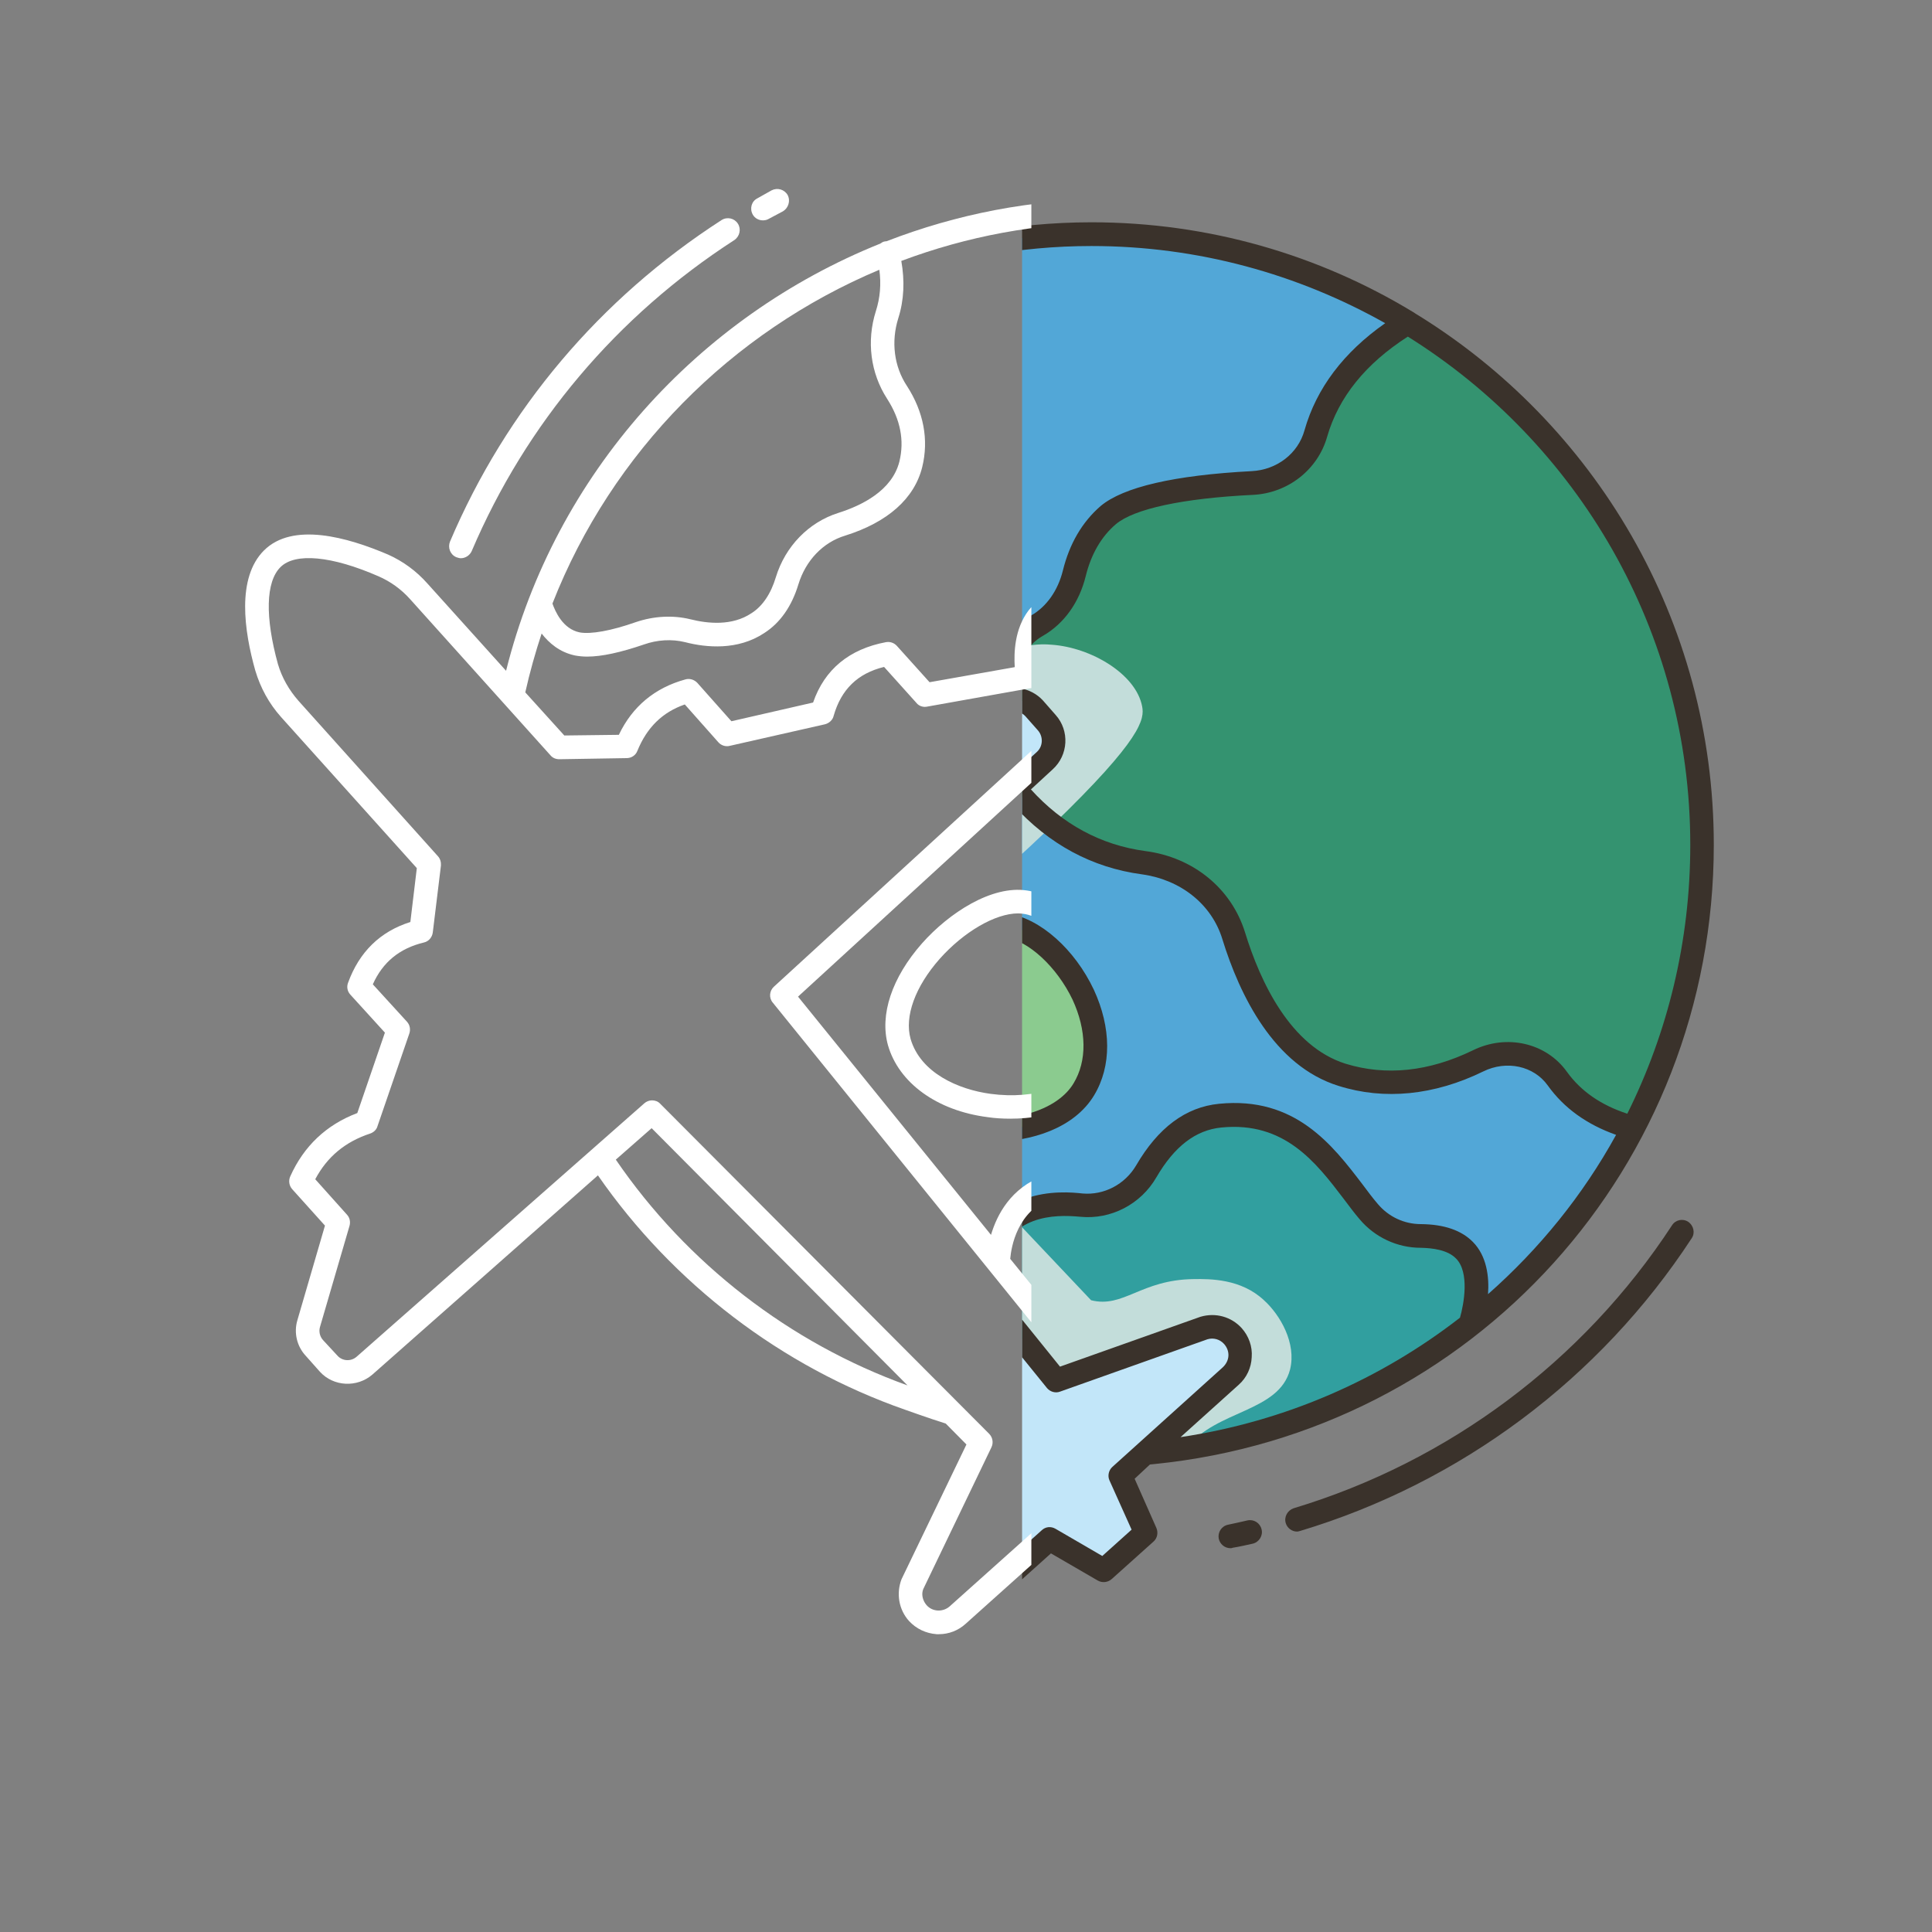 <?xml version="1.0" encoding="UTF-8"?>
<svg xmlns="http://www.w3.org/2000/svg" xmlns:xlink="http://www.w3.org/1999/xlink" width="35px" height="35px" viewBox="0 0 35 35" version="1.1">
<rect x="0" y="0" width="35" height="35" fill="#808080" stroke="none"/>
<defs>
<clipPath id="clip1">
  <path d="M 18.516 16.332 L 20 16.332 L 20 21 L 18.516 21 Z M 18.516 16.332 "/>
</clipPath>
<clipPath id="clip2">
  <path d="M 18.516 20 L 26.832 20 L 26.832 26.832 L 18.516 26.832 Z M 18.516 20 "/>
</clipPath>
<clipPath id="clip3">
  <path d="M 18.516 5.832 L 31 5.832 L 31 21 L 18.516 21 Z M 18.516 5.832 "/>
</clipPath>
<clipPath id="clip4">
  <path d="M 18.516 14 L 30 14 L 30 24 L 18.516 24 Z M 18.516 14 "/>
</clipPath>
<clipPath id="clip5">
  <path d="M 18.516 4 L 25.668 4 L 25.668 14 L 18.516 14 Z M 18.516 4 "/>
</clipPath>
<clipPath id="clip6">
  <path d="M 18.516 10 L 23 10 L 23 30 L 18.516 30 Z M 18.516 10 "/>
</clipPath>
<clipPath id="clip7">
  <path d="M 18.516 11 L 24 11 L 24 26.832 L 18.516 26.832 Z M 18.516 11 "/>
</clipPath>
<clipPath id="clip8">
  <path d="M 18.516 4 L 31.047 4 L 31.047 30.055 L 18.516 30.055 Z M 18.516 4 "/>
</clipPath>
<clipPath id="clip9">
  <path d="M 18.516 16.332 L 21 16.332 L 21 21 L 18.516 21 Z M 18.516 16.332 "/>
</clipPath>
<clipPath id="clip10">
  <path d="M 13 3.387 L 15 3.387 L 15 4 L 13 4 Z M 13 3.387 "/>
</clipPath>
<clipPath id="clip11">
  <path d="M 4.289 3.5 L 18.684 3.5 L 18.684 29.637 L 4.289 29.637 Z M 4.289 3.5 "/>
</clipPath>
<clipPath id="clip12">
  <path d="M 16 16 L 18.684 16 L 18.684 21 L 16 21 Z M 16 16 "/>
</clipPath>
</defs>
<g id="surface1">
<g clip-path="url(#clip1)" clip-rule="nonzero">
<path style=" stroke:none;fill-rule:nonzero;fill:rgb(54.51%,79.608%,56.078%);fill-opacity:1;" d="M 18.234 16.762 C 19.199 16.91 20.312 18.613 19.633 19.734 C 18.957 20.855 16.352 20.695 15.953 19.297 C 15.633 18.164 17.273 16.617 18.234 16.762 Z M 18.234 16.762 "/>
</g>
<g clip-path="url(#clip2)" clip-rule="nonzero">
<path style=" stroke:none;fill-rule:nonzero;fill:rgb(19.216%,62.353%,62.353%);fill-opacity:1;" d="M 26.641 23.973 C 26.641 23.977 26.641 23.977 26.641 23.977 C 25.207 25.109 23.488 25.898 21.605 26.215 C 21.57 26.223 21.531 26.227 21.496 26.23 C 21.297 26.27 21.09 26.289 20.887 26.309 L 20.742 26.332 L 22.297 24.93 C 22.406 24.828 22.469 24.688 22.469 24.547 C 22.469 24.426 22.422 24.305 22.336 24.203 C 22.203 24.062 22.004 24.004 21.816 24.059 L 19.137 25.012 L 17.746 23.297 C 17.746 23.297 17.746 22.871 17.977 22.48 C 18.078 22.312 18.215 22.156 18.41 22.035 C 18.48 21.992 18.559 21.953 18.645 21.922 C 19.004 21.785 19.383 21.812 19.594 21.828 C 20.062 21.875 20.531 21.633 20.766 21.223 C 21.02 20.785 21.434 20.281 22.102 20.211 C 23.605 20.062 24.203 21.242 24.797 21.949 C 25.027 22.227 25.375 22.391 25.738 22.391 C 26.016 22.395 26.336 22.445 26.531 22.648 C 26.926 23.051 26.66 23.906 26.641 23.973 Z M 26.641 23.973 "/>
</g>
<g clip-path="url(#clip3)" clip-rule="nonzero">
<path style=" stroke:none;fill-rule:nonzero;fill:rgb(20.392%,57.647%,43.922%);fill-opacity:1;" d="M 30.836 15.305 C 30.836 17.152 30.383 18.895 29.582 20.426 C 29.004 20.273 28.539 19.992 28.215 19.543 C 27.891 19.09 27.273 18.973 26.773 19.219 C 26.137 19.527 25.266 19.77 24.312 19.473 C 23.238 19.137 22.656 17.93 22.348 16.953 C 22.125 16.223 21.473 15.727 20.719 15.625 C 20.102 15.543 19.551 15.32 19.062 14.953 C 18.898 14.824 18.738 14.684 18.59 14.527 C 18.516 14.449 18.445 14.367 18.375 14.285 L 18.93 13.777 C 19.125 13.598 19.141 13.293 18.969 13.094 L 18.734 12.836 C 18.621 12.707 18.453 12.645 18.285 12.68 C 18.285 12.68 18.242 12.5 18.258 12.27 C 18.262 12.109 18.293 11.922 18.379 11.754 C 18.402 11.703 18.434 11.652 18.465 11.613 C 18.562 11.488 18.676 11.398 18.789 11.332 C 19.141 11.133 19.363 10.777 19.461 10.391 C 19.547 10.039 19.723 9.633 20.078 9.332 C 20.547 8.934 21.785 8.797 22.691 8.75 C 23.223 8.723 23.695 8.367 23.84 7.852 C 24.062 7.062 24.605 6.391 25.504 5.844 C 28.695 7.781 30.836 11.293 30.836 15.305 Z M 30.836 15.305 "/>
</g>
<g clip-path="url(#clip4)" clip-rule="nonzero">
<path style=" stroke:none;fill-rule:nonzero;fill:rgb(32.157%,65.49%,84.314%);fill-opacity:1;" d="M 28.215 19.543 C 27.891 19.09 27.273 18.973 26.773 19.219 C 26.137 19.527 25.266 19.77 24.312 19.473 C 23.238 19.137 22.656 17.93 22.348 16.953 C 22.125 16.223 21.473 15.727 20.719 15.625 C 20.102 15.543 19.551 15.32 19.062 14.953 C 18.898 14.824 18.738 14.684 18.59 14.527 C 18.516 14.449 18.445 14.367 18.375 14.285 L 13.828 18.453 L 17.746 23.297 C 17.746 23.297 17.746 22.871 17.977 22.48 C 18.078 22.312 18.215 22.156 18.41 22.035 C 18.48 21.992 18.559 21.953 18.645 21.922 C 19.004 21.785 19.383 21.812 19.594 21.828 C 20.062 21.875 20.531 21.633 20.766 21.223 C 21.02 20.785 21.434 20.281 22.102 20.211 C 23.605 20.062 24.203 21.242 24.797 21.949 C 25.027 22.227 25.375 22.391 25.738 22.391 C 26.016 22.395 26.336 22.445 26.531 22.648 C 26.926 23.051 26.66 23.906 26.641 23.973 C 27.855 23.016 28.855 21.805 29.582 20.426 C 29.004 20.273 28.539 19.992 28.215 19.543 Z M 19.633 19.734 C 19.203 20.449 17.992 20.641 17.062 20.324 C 16.535 20.148 16.102 19.805 15.953 19.297 C 15.949 19.281 15.945 19.27 15.945 19.254 C 15.672 18.129 17.285 16.617 18.234 16.762 C 19.199 16.91 20.312 18.613 19.633 19.734 Z M 19.633 19.734 "/>
</g>
<g clip-path="url(#clip5)" clip-rule="nonzero">
<path style=" stroke:none;fill-rule:nonzero;fill:rgb(32.157%,65.49%,84.314%);fill-opacity:1;" d="M 25.504 5.844 C 24.605 6.391 24.062 7.062 23.84 7.852 C 23.695 8.367 23.223 8.723 22.691 8.75 C 21.785 8.797 20.547 8.934 20.078 9.332 C 19.723 9.633 19.547 10.039 19.461 10.391 C 19.363 10.777 19.141 11.133 18.789 11.332 C 18.676 11.398 18.562 11.488 18.465 11.613 C 18.434 11.652 18.402 11.703 18.379 11.754 C 18.293 11.922 18.262 12.109 18.258 12.27 C 18.242 12.5 18.285 12.68 18.285 12.68 L 16.422 13.012 L 15.75 12.262 C 15.133 12.379 14.73 12.723 14.562 13.328 L 12.832 13.723 L 12.133 12.934 C 11.59 13.082 11.219 13.426 11.012 13.941 L 9.789 13.957 L 8.945 13.02 C 9 12.754 9.062 12.496 9.141 12.246 C 9.227 11.934 9.328 11.633 9.441 11.34 C 9.453 11.383 9.598 11.957 10.09 12.07 C 10.102 12.078 10.113 12.082 10.121 12.082 C 10.426 12.145 10.902 12.016 11.25 11.895 C 11.531 11.793 11.832 11.777 12.121 11.848 C 12.465 11.93 12.977 11.98 13.395 11.711 C 13.676 11.523 13.832 11.23 13.922 10.938 C 14.07 10.453 14.43 10.066 14.91 9.91 C 15.43 9.754 16.008 9.438 16.16 8.832 C 16.289 8.312 16.129 7.859 15.91 7.527 C 15.641 7.105 15.582 6.598 15.73 6.121 C 15.852 5.758 15.844 5.383 15.742 5 C 16.988 4.508 18.352 4.238 19.77 4.238 C 21.871 4.238 23.828 4.828 25.504 5.844 Z M 25.504 5.844 "/>
</g>
<g clip-path="url(#clip6)" clip-rule="nonzero">
<path style=" stroke:none;fill-rule:nonzero;fill:rgb(76.078%,90.196%,97.647%);fill-opacity:1;" d="M 16.906 26.016 L 11.469 20.566 L 10.535 21.391 L 6.262 25.16 C 6.074 25.324 5.789 25.312 5.613 25.125 L 5.355 24.836 C 5.246 24.719 5.211 24.551 5.25 24.395 L 5.789 22.566 L 5.113 21.82 C 5.352 21.297 5.738 20.938 6.297 20.75 L 6.879 19.07 L 6.168 18.297 C 6.359 17.777 6.719 17.426 7.293 17.285 L 7.438 16.074 L 4.914 13.262 C 4.719 13.047 4.574 12.789 4.492 12.508 C 4.328 11.934 4.152 10.984 4.59 10.539 C 5.051 10.086 6.051 10.422 6.609 10.664 C 6.855 10.773 7.07 10.934 7.25 11.133 L 8.945 13.02 L 9.789 13.957 L 11.012 13.941 C 11.219 13.426 11.59 13.082 12.133 12.934 L 12.832 13.723 L 14.562 13.328 C 14.73 12.723 15.133 12.379 15.75 12.262 L 16.422 13.012 L 18.285 12.68 C 18.453 12.645 18.621 12.707 18.734 12.836 L 18.969 13.094 C 19.141 13.293 19.125 13.598 18.93 13.777 L 18.375 14.285 L 13.828 18.453 L 17.746 23.297 L 19.137 25.012 L 21.816 24.059 C 22.004 24.004 22.203 24.062 22.336 24.203 C 22.422 24.305 22.469 24.426 22.469 24.547 C 22.469 24.688 22.406 24.828 22.297 24.93 L 20.742 26.332 L 20.293 26.727 L 20.754 27.766 L 20.375 28.109 L 19.996 28.445 L 19.012 27.883 L 17.012 29.68 C 16.797 29.867 16.477 29.852 16.289 29.641 C 16.203 29.543 16.156 29.422 16.156 29.297 C 16.156 29.234 16.168 29.168 16.191 29.105 L 17.43 26.547 Z M 16.906 26.016 "/>
</g>
<g clip-path="url(#clip7)" clip-rule="nonzero">
<path style=" stroke:none;fill-rule:nonzero;fill:rgb(76.471%,86.667%,85.49%);fill-opacity:1;" d="M 22.898 23.555 C 22.48 23.164 21.922 23.168 21.621 23.172 C 20.668 23.184 20.352 23.703 19.766 23.555 L 15.066 18.586 C 14.988 18.191 15.828 17.875 16.488 17.277 C 17.492 16.375 18.074 15.895 18.945 15.066 C 18.984 15.023 19.023 14.988 19.062 14.953 C 20.699 13.375 20.734 13.023 20.691 12.797 C 20.578 12.207 19.762 11.73 19.055 11.68 C 18.809 11.656 18.586 11.695 18.379 11.754 C 17.719 11.941 17.258 12.391 16.816 12.141 C 16.812 12.141 16.809 12.137 16.805 12.137 C 15.941 11.641 14.855 11.793 14.223 12.559 L 14.004 12.824 L 14 12.828 C 13.527 13.145 12.902 13.09 12.492 12.695 L 12.27 12.48 C 11.945 12.172 11.449 12.137 11.082 12.387 C 10.77 12.609 10.754 12.75 10.645 12.77 C 10.473 12.801 10.285 12.496 10.09 12.07 C 9.598 11.957 9.453 11.383 9.441 11.34 C 9.328 11.633 9.227 11.934 9.141 12.246 C 9.062 12.496 9 12.754 8.945 13.02 L 9.789 13.957 L 11.012 13.941 C 11.219 13.426 11.59 13.082 12.133 12.934 L 12.832 13.723 L 14.562 13.328 C 14.73 12.723 15.133 12.379 15.75 12.262 L 16.422 13.012 L 18.285 12.68 C 18.453 12.645 18.621 12.707 18.734 12.836 L 18.969 13.094 C 19.141 13.293 19.125 13.598 18.93 13.777 L 18.375 14.285 L 13.828 18.453 L 17.746 23.297 L 19.137 25.012 L 21.816 24.059 C 22.004 24.004 22.203 24.062 22.336 24.203 C 22.422 24.305 22.469 24.426 22.469 24.547 C 22.469 24.688 22.406 24.828 22.297 24.93 L 20.742 26.332 L 20.887 26.309 C 21.09 26.289 21.297 26.27 21.496 26.23 C 22.039 25.539 23.168 25.586 23.371 24.809 C 23.488 24.336 23.195 23.824 22.898 23.555 Z M 22.898 23.555 "/>
</g>
<path style=" stroke:none;fill-rule:nonzero;fill:rgb(22.745%,19.608%,16.863%);fill-opacity:1;" d="M 22.602 27.543 C 22.48 27.57 22.367 27.598 22.25 27.621 C 22.129 27.645 22.059 27.758 22.078 27.871 C 22.098 27.973 22.188 28.047 22.289 28.047 C 22.305 28.047 22.316 28.047 22.332 28.039 C 22.453 28.02 22.57 27.992 22.695 27.965 C 22.809 27.938 22.883 27.82 22.855 27.707 C 22.828 27.59 22.715 27.52 22.602 27.543 Z M 22.602 27.543 "/>
<path style=" stroke:none;fill-rule:nonzero;fill:rgb(22.745%,19.608%,16.863%);fill-opacity:1;" d="M 30.582 22.133 C 30.484 22.07 30.352 22.098 30.289 22.199 C 28.68 24.66 26.246 26.477 23.434 27.324 C 23.324 27.363 23.258 27.48 23.293 27.594 C 23.32 27.684 23.406 27.746 23.496 27.746 C 23.516 27.746 23.539 27.738 23.555 27.734 C 26.465 26.859 28.984 24.977 30.648 22.43 C 30.711 22.336 30.684 22.203 30.582 22.133 Z M 30.582 22.133 "/>
<g clip-path="url(#clip8)" clip-rule="nonzero">
<path style=" stroke:none;fill-rule:nonzero;fill:rgb(22.745%,19.608%,16.863%);fill-opacity:1;" d="M 20.555 26.789 L 20.832 26.531 L 20.91 26.523 C 26.691 25.945 31.047 21.121 31.047 15.305 C 31.047 11.234 28.879 7.66 25.641 5.68 C 25.625 5.668 25.613 5.66 25.598 5.652 C 23.898 4.621 21.902 4.027 19.773 4.027 C 18.355 4.027 16.988 4.297 15.723 4.789 C 15.711 4.789 15.695 4.789 15.688 4.793 C 15.656 4.797 15.633 4.816 15.609 4.836 C 12.305 6.156 9.719 9 8.832 12.574 L 7.41 10.992 C 7.207 10.766 6.965 10.586 6.695 10.469 C 5.953 10.145 4.957 9.871 4.438 10.391 C 3.941 10.887 4.082 11.848 4.289 12.562 C 4.375 12.879 4.535 13.16 4.754 13.406 L 7.215 16.145 L 7.098 17.117 C 6.551 17.289 6.172 17.664 5.965 18.223 C 5.938 18.297 5.957 18.379 6.008 18.438 L 6.633 19.125 L 6.133 20.586 C 5.574 20.793 5.168 21.184 4.918 21.734 C 4.887 21.812 4.898 21.902 4.953 21.965 L 5.547 22.621 L 5.051 24.336 C 4.98 24.562 5.039 24.809 5.195 24.984 L 5.461 25.27 C 5.707 25.539 6.129 25.562 6.402 25.32 L 10.496 21.711 C 11.852 23.676 13.82 25.176 16.059 25.953 C 16.078 25.961 16.461 26.105 16.793 26.207 L 17.172 26.586 L 15.996 29.031 C 15.891 29.285 15.945 29.57 16.129 29.781 C 16.258 29.926 16.434 30.008 16.629 30.023 C 16.645 30.023 16.656 30.023 16.672 30.023 C 16.848 30.023 17.016 29.961 17.152 29.836 L 19.039 28.141 L 19.887 28.633 C 19.969 28.68 20.07 28.668 20.141 28.605 L 20.898 27.926 C 20.969 27.863 20.984 27.762 20.949 27.68 Z M 22.496 24.062 C 22.309 23.855 22.023 23.773 21.746 23.855 L 19.203 24.758 L 17.965 23.223 C 17.984 23.008 18.086 22.359 18.719 22.121 C 19.012 22.012 19.328 22.02 19.57 22.043 C 20.125 22.098 20.668 21.816 20.949 21.328 C 21.277 20.766 21.66 20.473 22.125 20.426 C 23.27 20.312 23.84 21.059 24.34 21.715 C 24.441 21.848 24.535 21.977 24.633 22.09 C 24.906 22.414 25.312 22.605 25.738 22.605 C 25.945 22.609 26.227 22.641 26.379 22.801 C 26.625 23.051 26.52 23.625 26.449 23.871 C 25.016 24.984 23.293 25.75 21.387 26.035 L 22.441 25.086 C 22.586 24.957 22.668 24.777 22.676 24.586 C 22.691 24.391 22.621 24.203 22.496 24.062 Z M 26.957 23.445 C 26.98 23.129 26.934 22.754 26.684 22.5 C 26.477 22.289 26.164 22.18 25.742 22.176 C 25.438 22.176 25.156 22.043 24.961 21.812 C 24.867 21.703 24.777 21.582 24.684 21.457 C 24.141 20.746 23.465 19.859 22.086 19.996 C 21.477 20.055 20.977 20.434 20.582 21.113 C 20.379 21.457 20 21.656 19.609 21.621 C 19.441 21.602 18.996 21.559 18.566 21.719 C 17.973 21.941 17.723 22.422 17.613 22.789 L 14.117 18.469 L 18.359 14.586 C 19 15.293 19.781 15.719 20.691 15.84 C 21.391 15.938 21.953 16.383 22.145 17.016 C 22.457 18.027 23.078 19.309 24.25 19.672 C 25.078 19.934 25.984 19.844 26.871 19.41 C 27.293 19.203 27.785 19.309 28.039 19.664 C 28.332 20.074 28.746 20.371 29.277 20.559 C 28.676 21.652 27.887 22.625 26.957 23.445 Z M 30.621 15.305 C 30.621 17.055 30.211 18.707 29.48 20.176 C 29.004 20.02 28.641 19.77 28.387 19.418 C 28.012 18.891 27.293 18.727 26.684 19.027 C 25.887 19.414 25.109 19.496 24.375 19.27 C 23.383 18.957 22.836 17.805 22.555 16.891 C 22.309 16.098 21.621 15.531 20.75 15.418 C 19.941 15.309 19.246 14.93 18.676 14.301 L 19.07 13.938 C 19.355 13.68 19.379 13.238 19.125 12.953 L 18.895 12.691 C 18.785 12.57 18.633 12.492 18.469 12.465 C 18.457 12.273 18.465 11.957 18.641 11.738 C 18.703 11.652 18.789 11.578 18.898 11.516 C 19.277 11.297 19.551 10.914 19.668 10.441 C 19.766 10.039 19.953 9.719 20.215 9.496 C 20.543 9.219 21.422 9.027 22.699 8.965 C 23.332 8.934 23.875 8.508 24.043 7.91 C 24.25 7.195 24.738 6.59 25.504 6.098 C 28.574 8.016 30.621 11.426 30.621 15.305 Z M 15.586 5.305 C 15.621 5.562 15.605 5.812 15.531 6.051 C 15.359 6.598 15.43 7.18 15.73 7.641 C 15.973 8.016 16.047 8.398 15.953 8.781 C 15.824 9.305 15.281 9.574 14.848 9.711 C 14.309 9.879 13.887 10.312 13.719 10.879 C 13.625 11.18 13.477 11.402 13.273 11.531 C 12.926 11.758 12.484 11.715 12.172 11.641 C 11.848 11.562 11.508 11.578 11.184 11.688 C 10.727 11.848 10.367 11.914 10.164 11.871 C 9.852 11.812 9.711 11.484 9.672 11.348 C 10.746 8.605 12.914 6.43 15.586 5.305 Z M 9.477 11.895 C 9.602 12.066 9.797 12.234 10.082 12.289 C 10.145 12.305 10.219 12.312 10.301 12.312 C 10.562 12.312 10.906 12.242 11.324 12.094 C 11.57 12.008 11.828 11.996 12.066 12.055 C 12.461 12.152 13.023 12.199 13.508 11.891 C 13.797 11.703 14.004 11.402 14.129 11 C 14.254 10.574 14.574 10.246 14.977 10.117 C 15.746 9.879 16.227 9.453 16.371 8.883 C 16.488 8.391 16.391 7.879 16.094 7.41 C 15.859 7.055 15.805 6.602 15.938 6.184 C 16.043 5.852 16.055 5.504 15.988 5.145 C 17.176 4.699 18.453 4.457 19.773 4.457 C 21.707 4.457 23.52 4.969 25.094 5.855 C 24.34 6.383 23.848 7.035 23.633 7.793 C 23.516 8.219 23.129 8.512 22.676 8.535 C 21.27 8.609 20.348 8.824 19.938 9.168 C 19.605 9.457 19.375 9.848 19.254 10.34 C 19.164 10.699 18.961 10.988 18.684 11.148 C 18.531 11.234 18.398 11.348 18.297 11.48 C 18.043 11.812 18.023 12.246 18.047 12.5 L 16.5 12.777 L 15.91 12.117 C 15.859 12.062 15.785 12.039 15.711 12.055 C 15.043 12.176 14.602 12.547 14.391 13.148 L 12.906 13.484 L 12.289 12.793 C 12.242 12.734 12.156 12.707 12.078 12.727 C 11.52 12.879 11.117 13.215 10.867 13.73 L 9.883 13.746 L 9.18 12.961 C 9.262 12.598 9.355 12.242 9.477 11.895 Z M 10.82 21.43 L 11.461 20.859 L 16.105 25.516 C 13.973 24.75 12.105 23.305 10.82 21.43 Z M 19.969 28.188 L 19.121 27.695 C 19.039 27.648 18.941 27.656 18.871 27.723 L 16.867 29.523 C 16.809 29.57 16.73 29.598 16.652 29.594 C 16.574 29.59 16.5 29.555 16.445 29.496 C 16.371 29.414 16.352 29.293 16.387 29.203 L 17.625 26.637 C 17.664 26.555 17.645 26.453 17.582 26.391 L 11.625 20.41 C 11.578 20.371 11.523 20.352 11.469 20.352 C 11.422 20.352 11.371 20.371 11.328 20.402 L 6.121 24.996 C 6.02 25.086 5.867 25.078 5.773 24.977 L 5.516 24.695 C 5.457 24.633 5.434 24.539 5.461 24.457 L 5.992 22.625 C 6.012 22.555 5.996 22.477 5.949 22.422 L 5.367 21.785 C 5.586 21.375 5.914 21.105 6.367 20.953 C 6.43 20.93 6.48 20.883 6.504 20.816 L 7.078 19.145 C 7.105 19.066 7.086 18.988 7.031 18.93 L 6.418 18.25 C 6.594 17.852 6.898 17.602 7.344 17.496 C 7.43 17.473 7.492 17.398 7.5 17.312 L 7.652 16.102 C 7.656 16.043 7.637 15.977 7.598 15.934 L 5.074 13.121 C 4.895 12.926 4.773 12.699 4.699 12.449 C 4.457 11.602 4.477 10.961 4.746 10.691 C 5.008 10.426 5.676 10.492 6.523 10.859 C 6.734 10.957 6.926 11.094 7.09 11.273 L 9.629 14.105 C 9.672 14.148 9.73 14.172 9.793 14.172 L 11.016 14.156 C 11.102 14.156 11.176 14.102 11.211 14.023 C 11.379 13.598 11.664 13.32 12.062 13.18 L 12.672 13.863 C 12.723 13.922 12.805 13.945 12.879 13.93 L 14.605 13.539 C 14.684 13.52 14.742 13.461 14.766 13.383 C 14.898 12.91 15.199 12.617 15.672 12.496 L 16.262 13.152 C 16.312 13.207 16.383 13.234 16.457 13.219 L 18.32 12.887 C 18.41 12.871 18.512 12.906 18.574 12.973 L 18.805 13.234 C 18.902 13.348 18.895 13.52 18.785 13.621 L 13.68 18.293 C 13.598 18.371 13.59 18.496 13.656 18.586 L 18.969 25.148 C 19.027 25.215 19.121 25.242 19.203 25.211 L 21.875 24.262 C 21.984 24.23 22.098 24.262 22.176 24.348 C 22.23 24.41 22.258 24.484 22.254 24.562 C 22.25 24.641 22.211 24.715 22.152 24.77 L 20.152 26.574 C 20.086 26.633 20.062 26.734 20.098 26.816 L 20.5 27.711 Z M 19.969 28.188 "/>
</g>
<g clip-path="url(#clip9)" clip-rule="nonzero">
<path style=" stroke:none;fill-rule:nonzero;fill:rgb(22.745%,19.608%,16.863%);fill-opacity:1;" d="M 18.27 16.551 C 17.625 16.453 16.848 16.957 16.367 17.508 C 15.812 18.129 15.59 18.797 15.75 19.355 C 15.941 20.039 16.633 20.535 17.551 20.656 C 17.688 20.676 17.824 20.684 17.965 20.684 C 18.684 20.684 19.461 20.438 19.82 19.844 C 20.141 19.312 20.133 18.617 19.816 17.93 C 19.469 17.195 18.848 16.645 18.27 16.551 Z M 19.449 19.625 C 19.172 20.09 18.41 20.344 17.609 20.234 C 17.023 20.156 16.332 19.855 16.16 19.242 C 16.047 18.832 16.242 18.293 16.684 17.793 C 17.121 17.301 17.695 16.965 18.102 16.965 C 18.137 16.965 18.172 16.973 18.203 16.977 C 18.633 17.039 19.148 17.52 19.43 18.109 C 19.688 18.668 19.695 19.219 19.449 19.625 Z M 19.449 19.625 "/>
</g>
<g clip-path="url(#clip10)" clip-rule="nonzero">
<path style=" stroke:none;fill-rule:nonzero;fill:rgb(100%,100%,100%);fill-opacity:1;" d="M 13.82 3.992 C 13.859 3.992 13.895 3.984 13.926 3.965 C 14.016 3.918 14.094 3.875 14.184 3.828 C 14.281 3.77 14.324 3.641 14.27 3.535 C 14.211 3.43 14.082 3.395 13.977 3.449 C 13.891 3.496 13.805 3.547 13.719 3.594 C 13.613 3.648 13.578 3.781 13.637 3.887 C 13.676 3.957 13.75 3.992 13.82 3.992 Z M 13.82 3.992 "/>
</g>
<path style=" stroke:none;fill-rule:nonzero;fill:rgb(100%,100%,100%);fill-opacity:1;" d="M 8.266 10.094 C 8.293 10.102 8.32 10.113 8.348 10.113 C 8.43 10.113 8.512 10.062 8.547 9.98 C 9.531 7.672 11.176 5.723 13.305 4.348 C 13.402 4.281 13.43 4.148 13.367 4.051 C 13.305 3.953 13.172 3.922 13.07 3.988 C 10.867 5.41 9.168 7.422 8.152 9.812 C 8.109 9.922 8.156 10.047 8.266 10.094 Z M 8.266 10.094 "/>
<g clip-path="url(#clip11)" clip-rule="nonzero">
<path style=" stroke:none;fill-rule:nonzero;fill:rgb(100%,100%,100%);fill-opacity:1;" d="M 20.891 26.367 L 21.172 26.113 L 21.246 26.105 C 27.027 25.523 31.387 20.703 31.387 14.883 C 31.387 10.812 29.223 7.242 25.977 5.258 C 25.969 5.25 25.949 5.242 25.938 5.23 C 24.234 4.203 22.238 3.609 20.109 3.609 C 18.695 3.609 17.328 3.879 16.059 4.371 C 16.047 4.371 16.039 4.371 16.023 4.375 C 15.996 4.379 15.969 4.398 15.945 4.414 C 12.648 5.738 10.059 8.582 9.168 12.152 L 7.746 10.574 C 7.543 10.344 7.301 10.168 7.031 10.047 C 6.289 9.73 5.301 9.453 4.781 9.973 C 4.285 10.469 4.422 11.43 4.625 12.148 C 4.719 12.461 4.871 12.742 5.09 12.988 L 7.551 15.727 L 7.434 16.703 C 6.887 16.875 6.508 17.246 6.305 17.805 C 6.277 17.879 6.293 17.961 6.348 18.02 L 6.973 18.707 L 6.473 20.164 C 5.914 20.375 5.504 20.762 5.258 21.312 C 5.223 21.391 5.238 21.484 5.297 21.547 L 5.887 22.203 L 5.387 23.918 C 5.32 24.145 5.379 24.391 5.539 24.562 L 5.797 24.852 C 6.043 25.121 6.469 25.141 6.746 24.902 L 10.832 21.293 C 12.191 23.254 14.16 24.758 16.398 25.539 C 16.414 25.543 16.797 25.684 17.133 25.789 L 17.508 26.168 L 16.332 28.609 C 16.234 28.867 16.281 29.156 16.465 29.363 C 16.598 29.508 16.773 29.59 16.969 29.605 C 16.98 29.605 16.992 29.605 17.008 29.605 C 17.188 29.605 17.359 29.539 17.492 29.418 L 19.383 27.723 L 20.23 28.215 C 20.309 28.258 20.406 28.25 20.48 28.188 L 21.238 27.508 C 21.305 27.445 21.328 27.348 21.289 27.262 Z M 22.832 23.645 C 22.645 23.438 22.363 23.355 22.086 23.438 L 19.547 24.34 L 18.301 22.805 C 18.32 22.59 18.426 21.938 19.055 21.703 C 19.355 21.594 19.664 21.602 19.906 21.625 C 20.469 21.68 21.008 21.395 21.293 20.91 C 21.617 20.348 22 20.051 22.461 20.008 C 23.605 19.891 24.176 20.641 24.68 21.297 C 24.777 21.43 24.875 21.555 24.969 21.668 C 25.246 21.992 25.648 22.184 26.078 22.184 C 26.285 22.188 26.562 22.223 26.715 22.379 C 26.965 22.633 26.859 23.207 26.789 23.453 C 25.355 24.566 23.629 25.328 21.73 25.617 L 22.777 24.668 C 22.922 24.535 23.008 24.359 23.02 24.168 C 23.027 23.973 22.961 23.789 22.832 23.645 Z M 27.293 23.027 C 27.316 22.715 27.273 22.336 27.023 22.078 C 26.82 21.871 26.5 21.762 26.082 21.762 C 25.781 21.758 25.492 21.625 25.297 21.391 C 25.207 21.281 25.117 21.164 25.02 21.035 C 24.477 20.324 23.805 19.441 22.422 19.578 C 21.82 19.637 21.312 20.016 20.918 20.695 C 20.723 21.039 20.34 21.238 19.945 21.199 C 19.777 21.184 19.332 21.141 18.902 21.301 C 18.312 21.523 18.062 22.004 17.953 22.371 L 14.457 18.055 L 18.699 14.168 C 19.336 14.875 20.121 15.297 21.031 15.422 C 21.734 15.516 22.289 15.969 22.484 16.598 C 22.797 17.609 23.414 18.891 24.586 19.258 C 25.414 19.516 26.324 19.422 27.207 18.988 C 27.629 18.785 28.129 18.891 28.379 19.246 C 28.668 19.656 29.086 19.953 29.613 20.137 C 29.012 21.23 28.227 22.207 27.293 23.027 Z M 30.957 14.883 C 30.957 16.633 30.551 18.289 29.816 19.754 C 29.34 19.602 28.98 19.355 28.73 19 C 28.352 18.469 27.637 18.305 27.02 18.605 C 26.223 18.996 25.449 19.078 24.715 18.848 C 23.719 18.539 23.18 17.387 22.891 16.469 C 22.648 15.676 21.957 15.117 21.086 14.996 C 20.281 14.887 19.582 14.512 19.012 13.883 L 19.41 13.516 C 19.691 13.262 19.715 12.82 19.465 12.531 L 19.234 12.273 C 19.121 12.148 18.973 12.07 18.812 12.043 C 18.797 11.852 18.809 11.543 18.977 11.32 C 19.039 11.234 19.133 11.16 19.234 11.098 C 19.613 10.879 19.887 10.5 20.008 10.02 C 20.105 9.621 20.289 9.301 20.555 9.078 C 20.883 8.801 21.766 8.609 23.039 8.547 C 23.676 8.512 24.211 8.09 24.387 7.492 C 24.586 6.777 25.078 6.172 25.84 5.68 C 28.91 7.598 30.957 11.004 30.957 14.883 Z M 15.93 4.887 C 15.965 5.145 15.945 5.395 15.867 5.637 C 15.695 6.18 15.77 6.758 16.07 7.223 C 16.312 7.598 16.387 7.98 16.293 8.363 C 16.16 8.887 15.617 9.156 15.184 9.293 C 14.652 9.461 14.227 9.895 14.055 10.457 C 13.965 10.758 13.812 10.984 13.613 11.109 C 13.262 11.344 12.82 11.297 12.508 11.219 C 12.191 11.141 11.844 11.16 11.52 11.27 C 11.066 11.43 10.703 11.492 10.504 11.457 C 10.191 11.395 10.055 11.066 10.008 10.934 C 11.086 8.184 13.254 6.012 15.93 4.887 Z M 9.812 11.477 C 9.945 11.648 10.137 11.816 10.418 11.875 C 10.484 11.887 10.555 11.895 10.637 11.895 C 10.902 11.895 11.242 11.82 11.664 11.676 C 11.906 11.59 12.168 11.574 12.41 11.633 C 12.797 11.734 13.367 11.785 13.844 11.469 C 14.133 11.285 14.344 10.984 14.465 10.582 C 14.598 10.152 14.91 9.824 15.312 9.703 C 16.082 9.461 16.566 9.031 16.707 8.461 C 16.828 7.969 16.734 7.461 16.43 6.992 C 16.195 6.637 16.141 6.188 16.273 5.766 C 16.379 5.434 16.391 5.086 16.328 4.727 C 17.516 4.281 18.789 4.039 20.109 4.039 C 22.043 4.039 23.859 4.547 25.43 5.438 C 24.68 5.965 24.188 6.617 23.973 7.375 C 23.852 7.797 23.469 8.094 23.016 8.117 C 21.609 8.188 20.688 8.402 20.273 8.754 C 19.941 9.035 19.711 9.43 19.594 9.922 C 19.5 10.281 19.301 10.566 19.023 10.727 C 18.867 10.812 18.738 10.93 18.633 11.059 C 18.379 11.395 18.367 11.824 18.383 12.086 L 16.84 12.359 L 16.246 11.699 C 16.195 11.645 16.125 11.621 16.051 11.633 C 15.387 11.758 14.938 12.125 14.73 12.727 L 13.25 13.066 L 12.633 12.371 C 12.578 12.312 12.492 12.285 12.414 12.309 C 11.863 12.461 11.457 12.797 11.211 13.312 L 10.223 13.324 L 9.516 12.543 C 9.598 12.176 9.699 11.82 9.812 11.477 Z M 11.156 21.008 L 11.805 20.438 L 16.441 25.098 C 14.309 24.332 12.441 22.887 11.156 21.008 Z M 20.309 27.766 L 19.461 27.273 C 19.383 27.23 19.281 27.238 19.215 27.301 L 17.203 29.102 C 17.145 29.152 17.07 29.18 16.988 29.176 C 16.914 29.172 16.84 29.141 16.785 29.078 C 16.711 28.992 16.688 28.875 16.727 28.785 L 17.961 26.219 C 18 26.137 17.984 26.039 17.918 25.973 L 11.961 19.996 C 11.922 19.953 11.867 19.934 11.812 19.934 C 11.762 19.934 11.711 19.953 11.672 19.988 L 6.461 24.578 C 6.359 24.668 6.203 24.66 6.113 24.559 L 5.852 24.277 C 5.793 24.211 5.773 24.121 5.797 24.039 L 6.332 22.207 C 6.352 22.133 6.336 22.059 6.285 22.004 L 5.711 21.363 C 5.926 20.957 6.254 20.684 6.707 20.535 C 6.773 20.512 6.824 20.461 6.84 20.398 L 7.414 18.727 C 7.441 18.652 7.426 18.57 7.375 18.512 L 6.754 17.832 C 6.934 17.43 7.238 17.18 7.68 17.074 C 7.766 17.055 7.828 16.98 7.84 16.895 L 7.988 15.68 C 7.992 15.621 7.977 15.559 7.934 15.512 L 5.41 12.699 C 5.238 12.504 5.109 12.281 5.035 12.031 C 4.801 11.184 4.812 10.539 5.082 10.273 C 5.348 10.008 6.012 10.07 6.859 10.441 C 7.074 10.535 7.266 10.672 7.43 10.855 L 9.973 13.684 C 10.012 13.73 10.066 13.754 10.133 13.754 L 11.352 13.734 C 11.438 13.734 11.516 13.684 11.547 13.602 C 11.719 13.18 12 12.902 12.406 12.762 L 13.012 13.445 C 13.062 13.504 13.145 13.531 13.219 13.512 L 14.945 13.121 C 15.02 13.102 15.086 13.043 15.102 12.969 C 15.238 12.492 15.535 12.199 16.016 12.082 L 16.602 12.734 C 16.648 12.793 16.727 12.816 16.797 12.801 L 18.656 12.469 C 18.754 12.449 18.848 12.488 18.914 12.559 L 19.141 12.816 C 19.242 12.93 19.23 13.102 19.121 13.203 L 14.02 17.875 C 13.938 17.949 13.926 18.078 14 18.164 L 19.309 24.727 C 19.363 24.797 19.461 24.824 19.547 24.797 L 22.211 23.844 C 22.32 23.812 22.441 23.848 22.512 23.93 C 22.566 23.988 22.594 24.066 22.59 24.145 C 22.586 24.223 22.555 24.293 22.496 24.348 L 20.488 26.152 C 20.422 26.215 20.402 26.312 20.438 26.398 L 20.836 27.293 Z M 20.309 27.766 "/>
</g>
<g clip-path="url(#clip12)" clip-rule="nonzero">
<path style=" stroke:none;fill-rule:nonzero;fill:rgb(100%,100%,100%);fill-opacity:1;" d="M 18.609 16.133 C 17.965 16.031 17.188 16.543 16.703 17.09 C 16.156 17.711 15.934 18.383 16.086 18.934 C 16.281 19.617 16.973 20.121 17.891 20.238 C 18.023 20.258 18.16 20.266 18.301 20.266 C 19.027 20.266 19.797 20.023 20.156 19.422 C 20.477 18.895 20.477 18.195 20.152 17.508 C 19.812 16.773 19.188 16.223 18.609 16.133 Z M 19.793 19.203 C 19.508 19.672 18.754 19.926 17.945 19.816 C 17.363 19.738 16.676 19.438 16.496 18.82 C 16.383 18.414 16.578 17.875 17.023 17.371 C 17.461 16.879 18.031 16.547 18.445 16.547 C 18.477 16.547 18.512 16.551 18.543 16.555 C 18.973 16.621 19.488 17.098 19.766 17.691 C 20.023 18.246 20.035 18.797 19.793 19.203 Z M 19.793 19.203 "/>
</g>
</g>
</svg>

